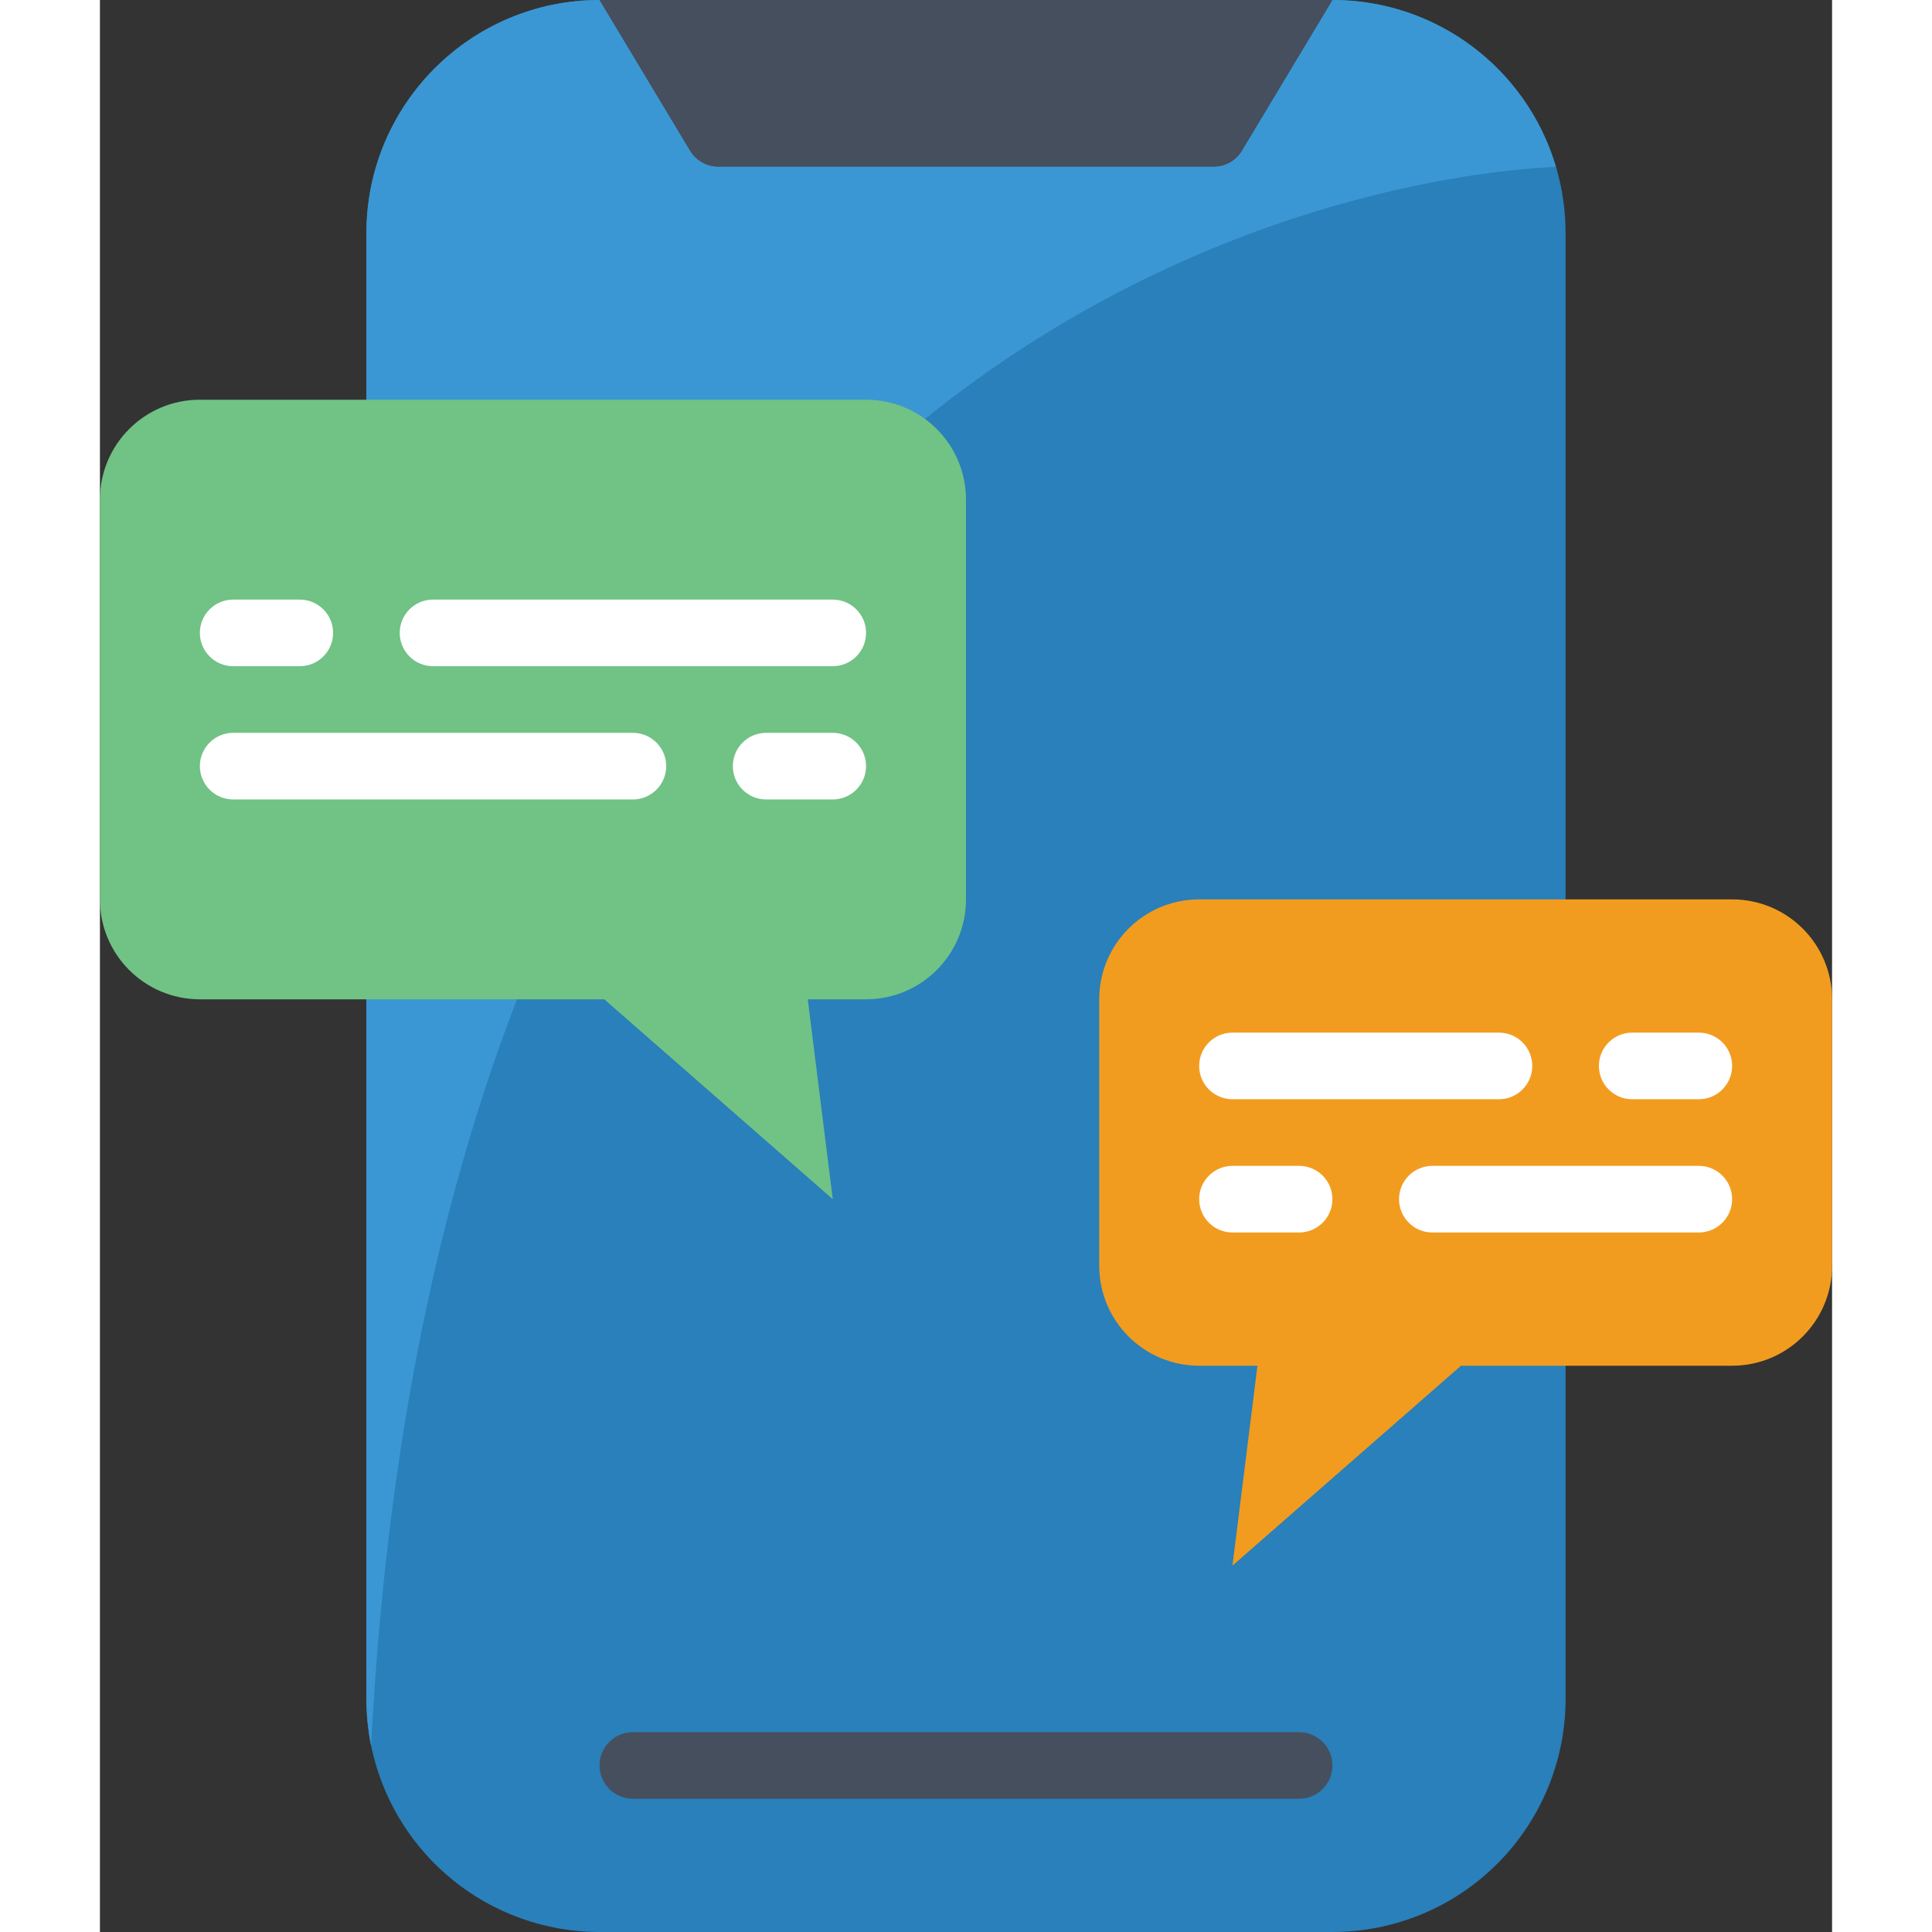 <svg height="512" viewBox="0 0 52 58" width="512" xmlns="http://www.w3.org/2000/svg"><rect x="0" y="0" width="52" height="58" fill="#333333" stroke="none"/><g id="Page-1" fill="none" fill-rule="evenodd"><g id="008---Mobile-Conversation" fill-rule="nonzero"><path id="Shape" d="m44 7v44c0 1.857-.737 3.637-2.05 4.95-1.313 1.313-3.093 2.05-4.95 2.05h-22c-1.857 0-3.637-.737-4.95-2.05-1.313-1.313-2.05-3.093-2.05-4.95v-44c0-3.866 3.134-7 7-7l2.71 4.51c.177.307.506.494.86.49h14.86c.354.004.683-.183.86-.49l2.71-4.51c3.866 0 7 3.134 7 7z" fill="#2980ba"/><path id="Shape" d="m43.71 5.01c-3.25.13-33.26 2.57-35.57 47.4-.093-.464-.139-.937-.14-1.41v-44c0-3.866 3.134-7 7-7l2.71 4.51c.177.307.506.494.86.49h14.86c.354.004.683-.183.86-.49l2.71-4.51c3.101-.005 5.834 2.036 6.71 5.01z" fill="#3b97d3"/><path id="Shape" d="m37 0-2.71 4.51c-.177.307-.506.494-.86.49h-14.86c-.354.004-.683-.183-.86-.49l-2.71-4.51z" fill="#464f5d"/><path id="Shape" d="m36 54h-20c-.552 0-1-.448-1-1s.448-1 1-1h20c.552 0 1 .448 1 1s-.448 1-1 1z" fill="#464f5d"/><path id="Shape" d="m26 15v12c0 1.657-1.343 3-3 3h-1.75l.75 6-6.86-6h-12.14c-1.657 0-3-1.343-3-3v-12c0-1.657 1.343-3 3-3h20c1.657 0 3 1.343 3 3z" fill="#71c285"/><g fill="#fff"><path id="Shape" d="m6 20h-2c-.552 0-1-.448-1-1s.448-1 1-1h2c.552 0 1 .448 1 1s-.448 1-1 1z"/><path id="Shape" d="m22 20h-12c-.552 0-1-.448-1-1s.448-1 1-1h12c.552 0 1 .448 1 1s-.448 1-1 1z"/><path id="Shape" d="m22 24h-2c-.552 0-1-.448-1-1s.448-1 1-1h2c.552 0 1 .448 1 1s-.448 1-1 1z"/><path id="Shape" d="m16 24h-12c-.552 0-1-.448-1-1s.448-1 1-1h12c.552 0 1 .448 1 1s-.448 1-1 1z"/></g><path id="Shape" d="m30 30v8c0 1.657 1.343 3 3 3h1.75l-.75 6 6.86-6h8.14c1.657 0 3-1.343 3-3v-8c0-1.657-1.343-3-3-3h-16c-1.657 0-3 1.343-3 3z" fill="#f29c1f"/><path id="Shape" d="m48 33h-2c-.552 0-1-.448-1-1s.448-1 1-1h2c.552 0 1 .448 1 1s-.448 1-1 1z" fill="#fff"/><path id="Shape" d="m42 33h-8c-.552 0-1-.448-1-1s.448-1 1-1h8c.552 0 1 .448 1 1s-.448 1-1 1z" fill="#fff"/><path id="Shape" d="m36 37h-2c-.552 0-1-.448-1-1s.448-1 1-1h2c.552 0 1 .448 1 1s-.448 1-1 1z" fill="#fff"/><path id="Shape" d="m48 37h-8c-.552 0-1-.448-1-1s.448-1 1-1h8c.552 0 1 .448 1 1s-.448 1-1 1z" fill="#fff"/></g></g></svg>